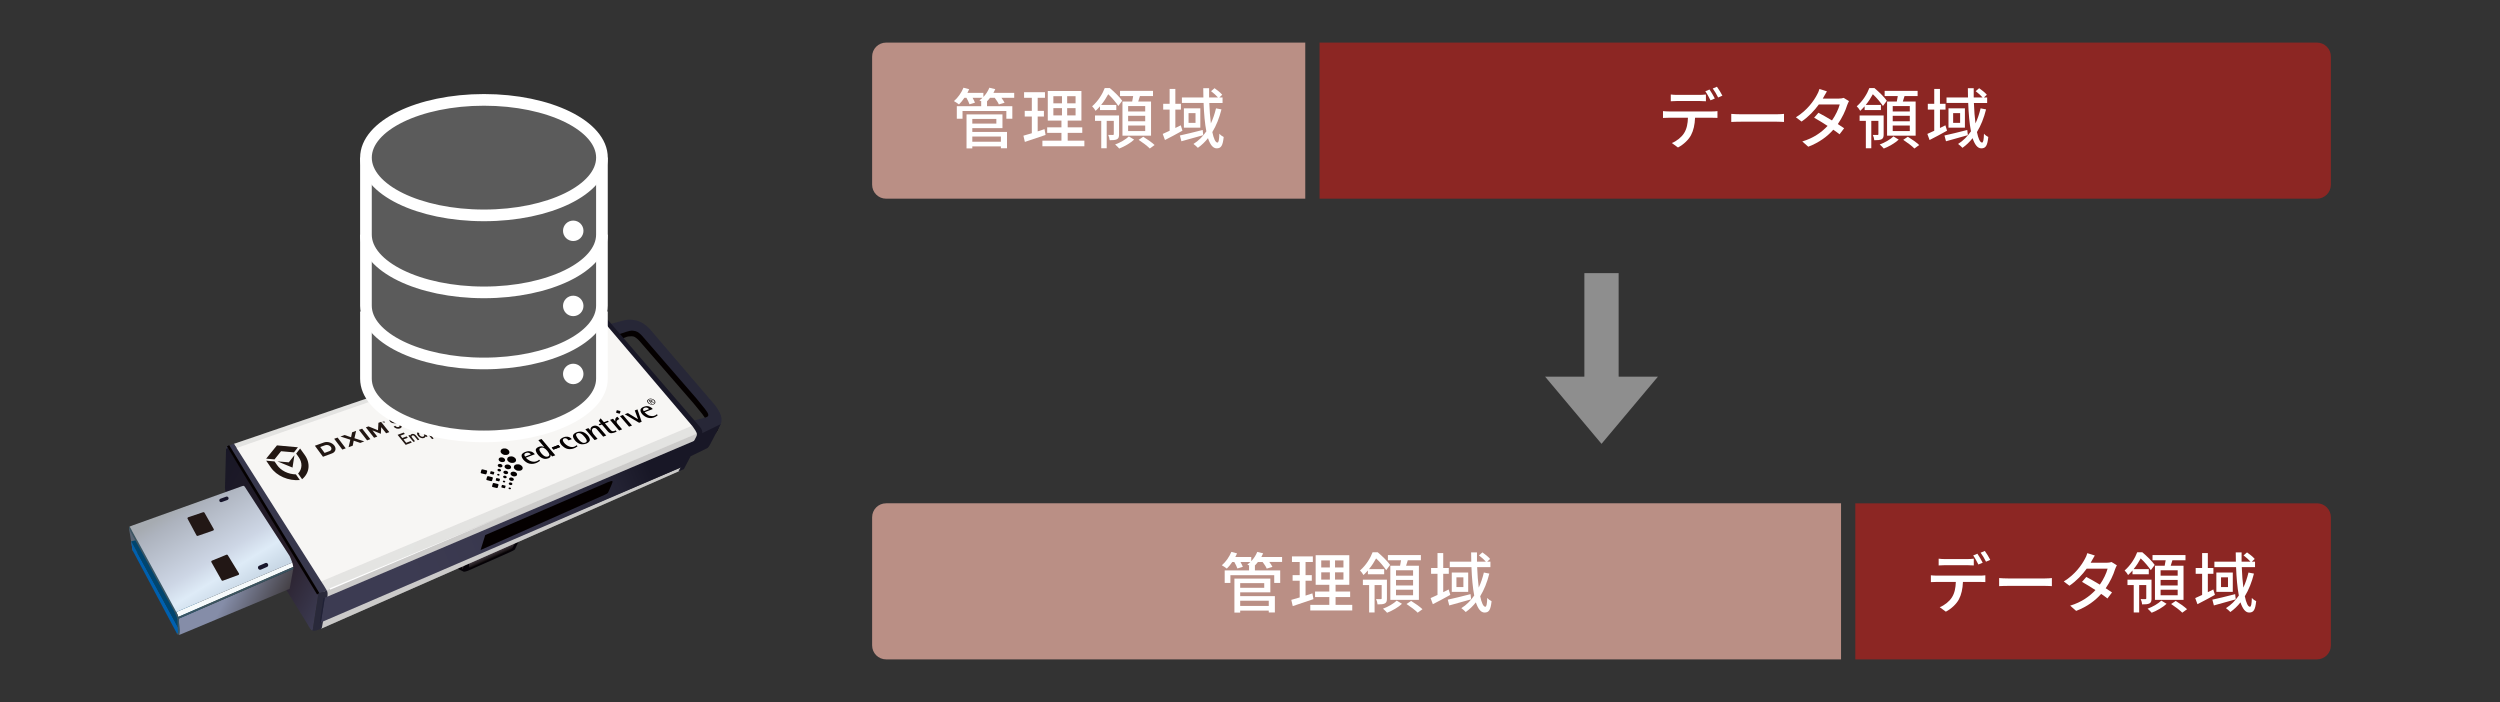 <?xml version="1.0" encoding="UTF-8"?>
<svg id="_レイヤー_1" xmlns="http://www.w3.org/2000/svg" version="1.1" xmlns:xlink="http://www.w3.org/1999/xlink" viewBox="0 0 1500.5 421.33">
  <rect x="0" y="0" width="1500.5" height="421.33" fill="#333333" stroke="none"/>
  <!-- Generator: Adobe Illustrator 29.5.1, SVG Export Plug-In . SVG Version: 2.1.0 Build 141)  -->
  <defs>
    <style>
      .st0 {
        fill: #221715;
      }

      .st1 {
        fill: url(#_名称未設定グラデーション_5);
      }

      .st2 {
        fill: #050207;
      }

      .st3 {
        fill: #181726;
      }

      .st4 {
        fill: #3b5561;
      }

      .st5 {
        fill: url(#_名称未設定グラデーション_7);
      }

      .st5, .st6 {
        opacity: .17;
      }

      .st5, .st6, .st7, .st8, .st9 {
        isolation: isolate;
      }

      .st10 {
        fill: #f6fafb;
      }

      .st11 {
        fill: #5b5b5b;
        stroke: #fff;
        stroke-width: 7px;
      }

      .st11, .st12 {
        stroke-miterlimit: 10;
      }

      .st13 {
        fill: #8c2623;
      }

      .st12 {
        stroke: #040000;
        stroke-width: 1.59px;
      }

      .st12, .st14 {
        fill: #fff;
      }

      .st15 {
        fill: url(#_名称未設定グラデーション_6);
      }

      .st16 {
        fill: #38384d;
      }

      .st6 {
        fill: #848485;
      }

      .st17 {
        fill: #034f6a;
      }

      .st18 {
        fill: #ba8f85;
      }

      .st19 {
        fill: url(#_名称未設定グラデーション_11);
      }

      .st20 {
        fill: none;
      }

      .st21 {
        fill: #272737;
      }

      .st22 {
        fill: #596575;
      }

      .st23 {
        fill: #8e8e8e;
      }

      .st24 {
        fill: #18162b;
      }

      .st25 {
        fill: url(#_名称未設定グラデーション_8);
      }

      .st26 {
        fill: url(#_名称未設定グラデーション_4);
      }

      .st27 {
        fill: #0060af;
      }

      .st28 {
        fill: url(#_名称未設定グラデーション_10);
      }

      .st29 {
        fill: #29293a;
      }

      .st30 {
        fill: #00456f;
      }

      .st31 {
        fill: #040000;
      }

      .st32 {
        fill: #f7f6f4;
      }

      .st33 {
        fill: #1f2035;
      }

      .st8 {
        fill: #535354;
      }

      .st8, .st9 {
        opacity: .26;
      }

      .st34 {
        fill: url(#_名称未設定グラデーション_9);
      }

      .st35 {
        fill: #a94660;
      }

      .st36 {
        fill: #221713;
      }

      .st9 {
        fill: #4f4d4d;
      }
    </style>
    <linearGradient id="_名称未設定グラデーション_4" data-name="名称未設定グラデーション 4" x1="559.61" y1="163.72" x2="565.41" y2="159.21" gradientTransform="translate(-278.27 213.81) rotate(27.65) scale(1 -1)" gradientUnits="userSpaceOnUse">
      <stop offset="0" stop-color="#50464e"/>
      <stop offset=".26" stop-color="#4c434a"/>
      <stop offset=".46" stop-color="#433a41"/>
      <stop offset=".65" stop-color="#332b30"/>
      <stop offset=".82" stop-color="#1c1619"/>
      <stop offset=".96" stop-color="#040000"/>
    </linearGradient>
    <linearGradient id="_名称未設定グラデーション_5" data-name="名称未設定グラデーション 5" x1="548.83" y1="150.06" x2="546.79" y2="147.11" gradientTransform="translate(-278.27 213.81) rotate(27.65) scale(1 -1)" gradientUnits="userSpaceOnUse">
      <stop offset="0" stop-color="#50464e"/>
      <stop offset=".2" stop-color="#4b4149"/>
      <stop offset=".43" stop-color="#3d343a"/>
      <stop offset=".69" stop-color="#251f22"/>
      <stop offset=".95" stop-color="#050101"/>
      <stop offset=".96" stop-color="#040000"/>
    </linearGradient>
    <linearGradient id="_名称未設定グラデーション_6" data-name="名称未設定グラデーション 6" x1="545.72" y1="150.81" x2="565.71" y2="175.31" gradientTransform="translate(-278.27 213.81) rotate(27.65) scale(1 -1)" gradientUnits="userSpaceOnUse">
      <stop offset="0" stop-color="#4d6370"/>
      <stop offset=".96" stop-color="#040000"/>
    </linearGradient>
    <linearGradient id="_名称未設定グラデーション_7" data-name="名称未設定グラデーション 7" x1="478.97" y1="190.44" x2="639.57" y2="190.44" gradientTransform="translate(-278.27 213.81) rotate(27.65) scale(1 -1)" gradientUnits="userSpaceOnUse">
      <stop offset="0" stop-color="#8d8d8d"/>
      <stop offset=".06" stop-color="#898989"/>
      <stop offset=".31" stop-color="#828383"/>
      <stop offset="1" stop-color="#818282"/>
    </linearGradient>
    <linearGradient id="_名称未設定グラデーション_8" data-name="名称未設定グラデーション 8" x1="392.51" y1="106.97" x2="488.95" y2="106.97" gradientTransform="translate(-278.27 213.81) rotate(27.65) scale(1 -1)" gradientUnits="userSpaceOnUse">
      <stop offset="0" stop-color="#181726"/>
      <stop offset=".64" stop-color="#281e29"/>
      <stop offset="1" stop-color="#3c3b52"/>
    </linearGradient>
    <linearGradient id="_名称未設定グラデーション_9" data-name="名称未設定グラデーション 9" x1="522.7" y1="127.13" x2="625.41" y2="248.31" gradientTransform="translate(-278.27 213.81) rotate(27.65) scale(1 -1)" gradientUnits="userSpaceOnUse">
      <stop offset="0" stop-color="#3c3b52"/>
      <stop offset=".33" stop-color="#39384e"/>
      <stop offset=".61" stop-color="#302f44"/>
      <stop offset=".86" stop-color="#232233"/>
      <stop offset="1" stop-color="#181726"/>
    </linearGradient>
    <linearGradient id="_名称未設定グラデーション_10" data-name="名称未設定グラデーション 10" x1="414.61" y1="64.31" x2="465.27" y2="64.31" gradientTransform="translate(-278.27 213.81) rotate(27.65) scale(1 -1)" gradientUnits="userSpaceOnUse">
      <stop offset="0" stop-color="#858da8"/>
      <stop offset=".38" stop-color="#858da8"/>
      <stop offset="1" stop-color="#444045"/>
    </linearGradient>
    <linearGradient id="_名称未設定グラデーション_11" data-name="名称未設定グラデーション 11" x1="385.06" y1="102.01" x2="438.35" y2="70.21" gradientTransform="translate(-278.27 213.81) rotate(27.65) scale(1 -1)" gradientUnits="userSpaceOnUse">
      <stop offset="0" stop-color="#a6abb1"/>
      <stop offset=".11" stop-color="#adb3be"/>
      <stop offset=".61" stop-color="#cdd6e5"/>
      <stop offset=".79" stop-color="#deebf7"/>
      <stop offset="1" stop-color="#c9d8e6"/>
    </linearGradient>
  </defs>
  <g class="st7">
    <g>
      <g>
        <g>
          <path class="st31" d="M403.31,258.71l15.29-4.24s3.39-.74,4.12-1.18c1.06-.63,1.4-1.45-1.23-4.81-.87-1.11-5.14-6.29-5.14-6.29l-32.69-37.69s-1.32-1.42-2.62-2.19-3.04-.41-3.04-.41c-2.07-.15-5.55,1.99-5.55,1.99l-5.03-6.54,4.94-1.87s3.35-1.14,7.81-.1c4.46,1.04,8.02,4.94,8.02,4.94l38.33,44.77s3.23,3.47,4.56,7.44-.95,7.1-1.95,7.62c-4.74,2.47-12.76,5.6-12.76,5.6l-13.06-7.04h0Z"/>
          <path class="st21" d="M404.92,255.65l15.29-4.24s3.39-.74,4.13-1.18c1.06-.63,1.4-1.45-1.23-4.81-.87-1.11-5.14-6.29-5.14-6.29l-32.69-37.69s-1.32-1.42-2.62-2.19-3.48-.83-3.48-.83c-2.07-.15-15.74,5.16-15.74,5.16l-3.58-7.38,14.12-3.79s3.35-1.14,7.81-.1c4.46,1.04,8.02,4.94,8.02,4.94l38.33,44.77s3.23,3.47,4.56,7.44-.95,7.1-1.95,7.62c-4.74,2.47-12.76,5.6-12.76,5.6l-13.06-7.04h-.01Z"/>
        </g>
        <g>
          <path class="st2" d="M307.09,330.91c.36-.23,1.7-.74,2.01-1.24l3.16-6.86c.28-.94.02-1.29-.22-2.06l-3.26-6.38c-1-1.03-1.43-.83-2.36-.45l-32.84,14.14c-1.71,1.16-2.2,1.27-2.94,4.48l.07,5.69c.06,1.12,1.19,1.85,2.26,2.3l5.41,2.62c.79.04,1.56-.34,2.32-.51l22.63-10,3.76-1.71h0Z"/>
          <path class="st26" d="M283.14,340.68c-1.45.34-1.59.08-1.71-1.08l.51-2.78c.14-.49.28-1.19,1.15-1.48l25.31-10.18c1.08-.36.78.28.6.89l-1.29,2.65c-.73,1.43-1.59,1.76-3.56,2.66-1.61.73-21.01,9.32-21.01,9.32h0Z"/>
          <path class="st1" d="M277.61,341.77s1.68-3.66,1.02-5.02c-.66-1.35-6.66-4.49-6.66-4.49"/>
          <path class="st15" d="M274.12,329.92s4.46,4.43,6.58,4.38c2.11-.04,27.44-10.99,27.44-10.99l-34.02,6.61Z"/>
        </g>
        <g>
          <path class="st32" d="M417.9,263.5l1.69-3.24c.12-.23.16-.45.16-.66,0-.58-.32-1.04-.32-1.04,0,0-1.3-2.83-1.55-3.39-.08-.18-.2-.35-.31-.52h.01c-.25-.36-.51-.63-.51-.63l-51.83-59.79s-1.12-1.23-2.05-2.09h0s-.01-.01-.02-.02h0c-.31-.29-.62-.53-.84-.67-.86-.57-2.18-.09-2.18-.09l-83.51,28.51-136.25,46.54,1.61,2.53-1.31.46,50.63,80.19h-.01l2.28,4.17s.44.94.63,1.31c0,.01.01.02.02.04.17.35.22.58.22.58,0,0,.86,3.5,1.09,3.69.24.19.67-.06.67-.06l220.42-94.22c.58-.18,1.26-1.59,1.26-1.59h0Z"/>
          <polygon class="st32" points="194.64 371.58 193.59 372.02 192.75 377.33 193.38 377.05 197.82 375.1 407.86 282.66 409.06 280.38 196.95 370.6 194.64 371.58"/>
        </g>
        <g>
          <g>
            <path class="st31" d="M288.94,281.98l-.36,1.4c-.15.38-.04.59.34.73l2.46.6c.2.01.49-.04.61-.39l.4-1.4c.1-.33-.15-.54-.26-.59l-2.49-.62c-.19-.07-.56.07-.69.28h0Z"/>
            <path class="st31" d="M292.37,286.07l-.4,1.38c-.15.38-.04.59.34.73l2.5.63c.2.01.49-.09.57-.41l.4-1.4c.1-.33-.15-.54-.26-.59l-2.49-.62c-.18-.07-.53.09-.66.3h0Z"/>
            <path class="st31" d="M294.42,283.09l-.25.87c-.1.24-.02.38.22.46l1.59.4c.12,0,.36-.02.41-.23l.27-.95c.07-.21.02-.36-.21-.4l-1.58-.39c-.28-.05-.45.02-.46.23Z"/>
            <path class="st31" d="M297.81,287.18l-.25.87c-.1.24-.02.38.22.46l1.59.4c.12,0,.36-.02.41-.23l.27-.95c.07-.21.02-.36-.21-.4l-1.58-.39c-.28-.05-.45.02-.46.23Z"/>
            <path class="st31" d="M301.2,291.3l-.25.87c-.1.24-.02.38.22.46l1.59.4c.12,0,.36-.02.41-.23l.27-.95c.07-.21.02-.36-.21-.4l-1.58-.39c-.28-.05-.45.02-.46.23Z"/>
            <path class="st31" d="M295.77,290.25l-.38,1.34c-.15.38-.04.59.34.73l2.46.6c.2.01.47-.05.58-.4l.4-1.4c.1-.33-.14-.55-.25-.62l-2.48-.59c-.3-.09-.6.02-.68.34h0Z"/>
            <path class="st31" d="M305.57,272.15c-.52,1-2.47,1.23-3.72.57s-1.73-1.59-1.21-2.59,2.41-1.31,3.66-.65,1.79,1.66,1.27,2.66Z"/>
            <path class="st31" d="M309.56,276.89c-.52,1-2.46,1.25-3.72.59s-1.77-1.57-1.25-2.57,2.43-1.31,3.69-.65,1.8,1.63,1.27,2.62Z"/>
            <path class="st31" d="M313.54,281.63c-.52,1-2.46,1.25-3.72.59s-1.77-1.57-1.25-2.57,2.43-1.31,3.69-.65,1.8,1.63,1.27,2.62Z"/>
            <path class="st31" d="M303.04,276.69c-.38.73-1.81.89-2.73.41s-1.27-1.17-.89-1.89,1.76-.94,2.68-.46,1.32,1.22.94,1.95h0Z"/>
            <path class="st31" d="M306.62,280.96c-.38.73-1.8.91-2.72.42s-1.31-1.15-.92-1.88,1.78-.94,2.71-.46,1.32,1.19.94,1.91h0Z"/>
            <path class="st31" d="M310.21,285.26c-.38.73-1.8.91-2.73.42s-1.31-1.15-.92-1.88,1.79-.94,2.71-.46,1.32,1.19.94,1.91h0Z"/>
            <path class="st31" d="M301.49,280.02c-.28.53-1.32.65-1.99.3s-.93-.86-.65-1.38,1.29-.69,1.96-.33.96.89.68,1.42h0Z"/>
            <path class="st31" d="M304.9,284.09c-.28.53-1.32.66-1.99.31s-.95-.84-.68-1.37,1.3-.69,1.98-.33.97.87.69,1.4h0Z"/>
            <path class="st31" d="M308.3,288.15c-.28.53-1.32.66-1.99.31s-.95-.84-.68-1.37,1.31-.69,1.98-.33.97.87.69,1.4h0Z"/>
            <path class="st31" d="M300.65,282.6c-.21.4-.99.49-1.5.22s-.7-.64-.49-1.04.97-.52,1.48-.25.72.67.52,1.07h0Z"/>
            <path class="st31" d="M304.05,286.68c-.21.4-.99.5-1.5.23s-.71-.63-.51-1.03.98-.52,1.49-.25.73.65.52,1.05h0Z"/>
            <path class="st31" d="M307.44,290.76c-.22.41-1,.52-1.51.25s-.71-.64-.5-1.05.99-.54,1.5-.27.73.66.51,1.07Z"/>
            <path class="st31" d="M299.8,285.22c-.14.26-.67.33-1.01.15s-.47-.43-.33-.7.65-.35.99-.17.49.45.34.72h0Z"/>
            <path class="st31" d="M303.2,289.31c-.14.27-.66.33-1.01.15s-.48-.42-.34-.7.66-.35,1-.17.49.44.35.71h0Z"/>
            <path class="st31" d="M306.62,293.4c-.14.27-.66.33-1.01.15s-.48-.42-.34-.7.66-.34,1-.17.49.44.35.71h0Z"/>
          </g>
          <g>
            <path class="st31" d="M389.89,240.51"/>
            <g>
              <path class="st31" d="M392.83,240.22c-.83-.84-2.33-1.17-3.17-.86s-1.69,1.11-.88,2.28c.73,1.07,2.52,1.44,3.34,1.17,1.43-.47,1.53-1.74.7-2.59h0ZM391.76,242.55c-1.37.22-2.25-.56-2.67-1.19-.23-.34-.44-1.37.79-1.72,1.29-.37,2.34.39,2.8,1.03.37.52.45,1.67-.92,1.88h0Z"/>
              <path class="st31" d="M392.31,241.79l.39-.14-1.37-.59.09-.06c.31-.23.17-.61-.07-.8s-.66-.34-1.16-.12l-.86.32,1.65,1.9.33-.13-.71-.83.39-.15,1.31.59h0ZM390.95,240.9l-.13.06-.41.15-.52-.59.47-.18.15-.04c.38-.09.57.1.64.18s.1.29-.2.42h0Z"/>
            </g>
            <g>
              <path class="st31" d="M394.23,248.61s-.26.46-1.23.82c-.96.36-1.23.42-2.81.16-1.59-.26-3.34-2.17-3.34-2.17l4.93-1.9c-.61-.79-1.33-1.19-1.98-1.47-.8-.34-1.75-.37-2.62-.14-1.29.34-1.94.74-2.46,1.35-.71.84-.26,2.71,1.71,4.21,4.57,3.47,8.34-.26,8.34-.26l-.53-.62h0ZM387.02,244.69c1.66-.5,2.51.89,2.51.89l-3.16,1.21s-1.24-1.53.65-2.1Z"/>
              <path class="st31" d="M323.56,275.87s-.29.5-1.32.9c-1.03.4-1.89.47-3.02.2-2.22-.54-3.6-2.26-3.6-2.26l5.39-2.08c-.65-.85-1.55-1.43-2.26-1.62-.9-.23-1.71-.29-2.64-.03-1.39.38-2.26.97-2.7,1.46-1.43,1.6,1.51,5.21,4.38,5.84,3.59.79,6.34-1.75,6.34-1.75l-.56-.66h0ZM315.91,271.8c1.66-.52,2.73.9,2.73.9l-3.46,1.35s-1.39-1.59.73-2.26h0Z"/>
              <path class="st31" d="M370.09,246.49l-.27.92c-.1.25.01.31.26.4l1.61.46c.13,0,.38-.03.43-.25l.26-.94c.07-.22.03-.38-.21-.41l-1.61-.43c-.28-.05-.46.02-.47.25h0Z"/>
              <polyline class="st31" points="331.16 268.61 335.15 267.07 336.21 268.32 332.21 269.86 331.16 268.61"/>
              <polyline class="st31" points="335.15 267.07 331.16 268.61 332.21 269.86 336.21 268.32 335.15 267.07"/>
              <line class="st20" x1="346.1" y1="267.2" x2="346.65" y2="267.83"/>
              <line class="st20" x1="343.21" y1="263.58" x2="341.25" y2="264.33"/>
              <path class="st31" d="M346.65,267.83l-.55-.63s-1.68,1.95-4.67.7c-2.28-.95-4.01-3.21-3.55-4.18.31-.64,1.18-.97,2.27-.45.27.13,1.1,1.05,1.1,1.05l1.96-.74s-.69-.79-1.55-1.2c-.82-.39-2.83-.64-4.97.96-1.21.9-.68,2.49.13,3.5.56.7,2.35,2.6,4.71,2.73,3.08.17,5.11-1.74,5.11-1.74h0Z"/>
              <path class="st31" d="M353.96,264.43c.31-.81-.49-2.98-2.8-4.52-2.17-1.45-4.3-.79-5.18-.41s-1.8.97-2.01,1.72c-.22.75,0,1.48.87,2.77.94,1.41,2.56,2.2,2.95,2.36.39.16,1.5.54,3.21.16s2.65-1.27,2.96-2.09h0ZM351.68,265.49c-.38.23-.82.39-1.42.33-1.34-.15-2.64-1.56-3.47-2.64-.18-.23-.81-1.15-1.03-1.86-.18-.58.28-1.37,1.49-1.42,1.21-.05,2.22.88,2.61,1.23.39.34,1.87,1.94,2.2,2.93.25.78-.01,1.2-.39,1.43h0Z"/>
              <path class="st31" d="M355.96,260.17c.15.23.3.44.42.58l2.28,2.67-1.82.7-5.5-6.46,1.82-.7,1.34,1.51s-.6-1.84,1.3-2.7c1.9-.86,3.34.25,3.77.61l4.29,5-1.81.71-3.92-4.56c-.47-.69-1.6-.89-2.22-.46-.47.33-.98,1.11-.33,2.38.66,1.27.36.7.36.7h.01Z"/>
              <path class="st31" d="M369.46,258.26l.67.78s-1.5.87-3.14.98c-1.26.09-2.11-1-2.11-1l-3.62-4.23-1.35.52-.6-.7,1.36-.51-1.29-1.51,1.1-1.51,1.99,2.33,2.33-.89.6.7-2.33.89,3.16,3.69s.75.91,1.36,1,1.42-.17,1.87-.54Z"/>
              <polyline class="st31" points="373.88 249.06 372.09 249.74 377.56 256.09 379.33 255.41 373.88 249.06"/>
              <polyline class="st31" points="382.61 245.73 381 246.34 382.93 251.6 382.9 251.61 376.86 247.93 374.97 248.64 383.6 253.75 385.13 253.15 382.61 245.73"/>
              <path class="st31" d="M370.2,253.68c.08.15.15.33.26.51.12.18.26.38.44.58l2.5,2.92-1.79.7-5.47-6.38,1.79-.68,1.39,1.61h.04s-.68-1.98,1.21-2.82l1.21,1.41c-.22.09-.42.18-.6.28-.46.26-1.51.86-.99,1.87h0Z"/>
              <path class="st31" d="M331.38,273.98l1.9-.72-8.27-9.8-1.89.71,3.49,4.14-.04.02s-1.16-.62-2.26-.41c-.94.17-2.54.78-2.74,2.01-.23,1.45,2.64,5.84,6.16,5.48,1.99-.2,3.01-1.11,2.71-2.49l.04-.02.91,1.08h0ZM327.01,273.85c-1.5-.7-3.32-2.9-3.26-4.21.04-.7,1.37-1.4,2.7-.77,1.33.63,3.05,2.78,3.26,3.85.22,1.07-1.21,1.82-2.71,1.13Z"/>
            </g>
          </g>
        </g>
        <path class="st2" d="M344.17,298.33l-55.13,23.97-.94,7.87,52.16-23.34c2.11-1.08,1.67-.76,2.68-2.51l1.99-4.14c.71-1.35.25-2.05-.76-1.85h0Z"/>
        <path class="st6" d="M141.98,268.9l221.16-76.8c-.32-.3-.62-.56-.84-.7-.86-.57-2.18-.09-2.18-.09l-83.51,28.51-136.25,46.54,1.62,2.56h0Z"/>
        <path class="st5" d="M419.44,258.56s-1.3-2.83-1.55-3.39c-.09-.18-.21-.38-.33-.55l-226.25,94.95,2.28,4.17s.44.94.63,1.31c0,.01.01.02.02.04l225.52-95.49c0-.58-.32-1.04-.32-1.04h0Z"/>
        <path class="st8" d="M417.9,263.5l1.69-3.24c.12-.23.16-.45.16-.66l-225.52,95.49c.17.35.22.58.22.58,0,0,.86,3.5,1.09,3.69.24.19.67-.06.67-.06l220.42-94.22c.58-.18,1.26-1.59,1.26-1.59h0Z"/>
        <path class="st3" d="M426.25,266.68l6.34-12.11-11.06,5.39c.11-1.16-.28-2.5-1.63-3.98l-56.05-65.13c-.1-.1-.23-.22-.34-.26-.12-.06-.23-.07-.42-.07l-2.94.79s.39.09.83.37c.44.28.95.95.95.95l53.4,62.84.5.61c.86,1.24,2.32,3.18,2.46,4.45.04.36-.06.76-.18,1.09-.13.35-.29.63-.33.71l-6.8,13.21-3.84,7.46,3.33-1.44,4.03-7.7c4.53-2.17,8.66-4.17,9.94-4.85.47-.25,1.24-1.09,1.76-2.33h.02Z"/>
        <path class="st17" d="M192.82,357.1"/>
        <path class="st25" d="M187.84,377.33l2.91-18.82.12-.79c.28-2.15.14-2.99-.96-5.11l-52.12-82.25c-.79-1.25-1.39-2.07-2.12-.86,0,.02,0,.04,0,.06-.02.29-.64,22.87-.64,22.87.03,2.08.08,1.98,1.13,3.99l47.18,76.25,1.18,1.9c1.24,2.31,1.96,3.47,2.89,3.89.38-.33.46-1.13.46-1.13h0Z"/>
        <path class="st35" d="M192.75,377.68h.02c-.14-.02-.17-.03-.02,0Z"/>
        <polygon class="st9" points="196.95 370.6 194.64 371.58 193.59 372.02 192.75 377.33 193.38 377.05 197.82 375.1 407.86 282.66 409.06 280.38 196.95 370.6"/>
        <path class="st16" d="M193.47,350.03l-51.49-81.14-1.62-2.56-.33.12-3.15,1.08c-.52.17-1.07.34-1.21,1.96.73-1.22,1.34-.39,2.12.86l52.12,82.25c.84,1.62,1.12,2.49,1.08,3.76l5.18-1.94c-.89-1.74-2.7-4.39-2.7-4.39h0Z"/>
        <path class="st29" d="M193.27,376.33l3.32-18.58c.08-.94.09-1.92-.15-2.58-.1-.27-.11-.46-.3-.83l-5.16,2.01c-.01.4-.06.84-.12,1.35l-3.02,19.61s-.08.8-.46,1.13c.87.39,1.92.14,3.74-.45l1.78-.75c.17-.26.32-.57.36-.92h0Z"/>
        <polygon class="st14" points="305.99 308.13 197.85 353.12 198.16 353.92 305.99 308.13"/>
        <polygon class="st34" points="417.51 264.25 194.95 358.75 192.62 373.55 409.06 280.38 417.51 264.25"/>
        <path class="st31" d="M291.26,321.14l73.33-31.63c3.52-1.34,3.56-1.15,2.39,1.6l-1.48,3.42c-.74,1.4-.3,1.37-2.32,2.33l-74.73,33.26,2.8-9h0Z"/>
        <polygon class="st33" points="194.11 359.11 191.91 373.85 192.62 373.55 194.95 358.75 194.11 359.11"/>
        <g>
          <g>
            <polygon class="st22" points="92.45 336.3 79.57 330.37 77.42 316.99 96.15 329.24 92.45 336.3"/>
            <polygon class="st27" points="106.45 380.75 79.57 330.33 78.71 324.95 108.47 379.44 106.45 380.75"/>
            <polygon class="st30" points="123.24 369.22 96.48 320.27 78.71 324.95 108.02 378.9 123.24 369.22"/>
          </g>
          <path class="st28" d="M173.84,353.41l2.17-11.91-68.74,29.81.51,7.45s.12,1.24-.44,2.17c.45,0,.89-.1.89-.1l65.6-27.42h0Z"/>
          <path class="st10" d="M107.04,370.26l68.94-29.99c-.09-.9-.31-1.8-.58-2.66l-69.59,29.7c.6,1.16.99,2.13,1.23,2.95h0Z"/>
          <path class="st4" d="M107.27,371.27v.05l68.74-29.81.03-.17c0-.36-.02-.71-.06-1.07l-68.94,29.99c.1.36.18.7.23,1.01h0Z"/>
          <g>
            <path class="st4" d="M105.28,366.3l-26.92-49.35c-.2-.39-.39-.66-.58-.88-.73.45-.25,1.48-.01,1.91.49.89,1.76,3.29,1.76,3.29l25.11,45.84s.12.24.28.58l.9-.38c-.17-.32-.34-.65-.54-1h0Z"/>
            <path class="st4" d="M107.79,378.76l-.51-7.45-.81.42c.15,2.48.34,8.22.34,8.22,0,0-.6.23-.93-.31,0,0,.41,1.07.94,1.22.15.04.34.06.52.06.57-.93.44-2.17.44-2.17h0Z"/>
            <path class="st4" d="M105.81,367.31l-.9.38c.45.91,1.21,2.41,1.26,2.94l.87-.38c-.23-.81-.62-1.78-1.23-2.95h0Z"/>
            <path class="st4" d="M106.17,370.63l.87-.38c.1.36.18.7.23,1.01v.05l-.81.42-.3-1.11h0Z"/>
          </g>
          <path class="st19" d="M173.77,333.62l-26.8-41.38s-.12-.15-.14-.18c-.23-.26-.35-.55-.99-.42-.05,0-.34.1-.41.1l-65.47,23.47s-1.16.43-2.05.79c-.06.02-.1.06-.14.09.18.22.38.49.58.88l26.92,49.35c.2.35.38.68.54,1l69.59-29.7c-.5-1.58-1.18-3.01-1.62-4h-.01Z"/>
          <path class="st0" d="M118.21,321.6c-.11-.06-.2-.15-.27-.26l-5.34-9.96c-.09-.17-.1-.36-.03-.54.07-.18.22-.31.39-.38l9-3.05c.3-.1.62.02.77.3l5.54,9.81c.09.17.11.37.04.54-.07.18-.21.32-.39.38l-9.19,3.19c-.17.06-.36.04-.51-.04Z"/>
          <path class="st0" d="M133.24,348.5c-.1-.06-.2-.14-.26-.25l-6.1-10.83c-.09-.17-.11-.37-.04-.55s.22-.32.39-.38l8.73-3.57c.29-.1.6.02.76.28l6.7,10.97c.1.17.12.37.05.55-.07.18-.22.33-.4.39l-9.33,3.43c-.17.06-.36.04-.5-.04h0Z"/>
          <path class="st24" d="M137.13,298.74c.2.55-.09,1.18-.65,1.37l-3.44,1.23c-.56.2-1.18-.09-1.37-.65h0c-.2-.56.09-1.18.65-1.37l3.44-1.23c.56-.2,1.18.09,1.37.65h0Z"/>
          <path class="st24" d="M160.87,338.63c.28.65.02,1.39-.59,1.64l-3.73,1.63c-.61.26-1.32-.05-1.61-.7h0c-.28-.65-.02-1.39.59-1.64l3.73-1.62c.61-.26,1.32.05,1.61.69h0Z"/>
        </g>
        <polyline class="st12" points="136.87 267.54 163.93 311.95 190.99 356.37"/>
      </g>
      <g>
        <path class="st36" d="M159.75,275.28l6.48-7.97,12.58,1.15-2.38,3.05-7.74-.69-3.93,4.91-5.01-.44h0ZM177.75,272.23l1.51,2.13c2.36,3.31,2.2,7.12-.34,9.86l2.4,3.41c4.55-3.77,5.14-9.62,1.57-14.59l-2.77-3.85-2.37,3.05h0ZM177.59,284.72c-4.55-.07-8.98-2.23-11.31-5.62l-1.49-2.16-5.02-.44,2.72,3.98c3.52,5.16,10.58,8.24,17.49,7.65l-2.39-3.42h0ZM175.57,280.64l-9.09-3.74,6.88.59,3.36-4.31-1.15,7.46Z"/>
        <path class="st36" d="M237.68,250.95l-.49.76c-.36-.18-.65-.3-.86-.31-.22-.03-.46,0-.7.09-.3.1-.48.27-.55.49-.08.22-.02.43.15.65.25.3.7.46,1.37.46h.91c.74,0,1.36.09,1.87.29.5.2.93.51,1.28.94.47.57.65,1.13.52,1.66-.12.54-.51.93-1.16,1.17-.62.23-1.26.26-1.92.08-.66-.18-1.27-.54-1.85-1.1l.91-.61c.35.35.64.57.88.67.44.19.87.21,1.29.05.33-.12.53-.33.58-.6s-.04-.57-.28-.87c-.1-.12-.21-.23-.33-.31-.12-.09-.26-.16-.41-.22-.15-.06-.32-.1-.5-.12-.19-.02-.4-.04-.63-.04h-.89c-1.26,0-2.18-.36-2.75-1.05-.38-.47-.49-.94-.34-1.4s.52-.8,1.13-1.02c.81-.3,1.73-.17,2.75.36h0Z"/>
        <path class="st36" d="M245.56,252.65l-3.15,1.16c.29.31.62.52.99.64.36.11.71.1,1.03-.01.25-.09.42-.23.49-.39s.09-.43.06-.8l1.21.11c.04.25.04.47.01.67-.03.2-.09.38-.18.53-.09.15-.22.29-.38.41s-.35.22-.58.3c-.66.25-1.34.25-2.05.02-.71-.23-1.32-.66-1.84-1.29-.51-.62-.73-1.19-.65-1.72.08-.52.44-.89,1.08-1.13s1.31-.24,1.98-.01c.67.23,1.27.66,1.8,1.3l.17.22h0ZM243.91,252.3c-.54-.43-1.08-.54-1.62-.34-.12.04-.23.1-.31.18s-.14.16-.18.25c-.04.1-.05.2-.04.31.01.11.04.23.1.36l2.04-.75h0Z"/>
        <path class="st36" d="M248.01,249.17l.99,1.18c-.44-.17-.78-.26-1.04-.29s-.5,0-.74.09c-.38.14-.59.37-.65.7-.06.33.07.67.36,1.03.3.36.67.62,1.11.76.44.14.85.15,1.23,0,.24-.09.41-.22.52-.38.1-.15.17-.41.18-.76l.99,1.18c-.25.34-.57.58-.98.74-.67.25-1.4.26-2.17.04-.78-.22-1.41-.63-1.89-1.21s-.66-1.15-.53-1.72.52-.97,1.19-1.21c.42-.15.91-.21,1.43-.17h0Z"/>
        <path class="st36" d="M249.63,248.36l1.85,2.2c.54.64,1.08.86,1.64.65s.57-.63.04-1.27l-1.85-2.2.99-.36,1.87,2.22c.26.31.44.59.55.84.09.23.1.46.03.7-.11.39-.42.68-.94.87-.51.19-1.05.22-1.61.08-.34-.09-.64-.22-.89-.38-.23-.15-.5-.4-.79-.76l-1.87-2.23.99-.36h0Z"/>
        <path class="st36" d="M253.22,247.06l.98-.36.29.34c.04-.23.1-.41.18-.52s.23-.21.42-.28c.26-.09.59-.12,1-.07l.23.97c-.29-.05-.52-.04-.7.02-.54.2-.49.65.12,1.38l1.68,1.98-.98.36-3.24-3.82h0Z"/>
        <path class="st36" d="M254.84,244.41c-.13-.15-.18-.31-.15-.46s.13-.26.3-.33c.17-.06.37-.06.59,0,.22.06.39.17.52.33.14.15.18.31.16.47s-.13.26-.3.33c-.18.06-.37.06-.59,0-.22-.07-.39-.18-.53-.34h0ZM257.3,245.57l3.24,3.79-.97.36-3.24-3.8.97-.36Z"/>
        <path class="st36" d="M259.96,245.66l2.54,2.97-.97.36-2.54-2.97-.41.15-.7-.81.41-.15-1.18-1.38.97-.35,1.18,1.37.75-.27.7.81-.75.28h0Z"/>
        <path class="st36" d="M264.65,246.9l-4.51-2.38,1.11-.41,3.13,1.69-.68-2.59,1.07-.39,1.73,7.03-1.1.41-.76-3.37h0Z"/>
        <path class="st36" d="M229.99,253.15l.22-.08s.1-.02.14-.01c.04.01.07.03.09.06.02.02.02.04.02.06,0,.02,0,.04-.02.06-.02.01-.05.03-.09.05l-.2.07-.16-.2h0ZM230.42,253.69l-.22-.27.1-.04s.04-.01.05-.01h.06s.04.01.08.02c.03.01.07.03.13.06l.2.09.12-.04-.25-.12s-.1-.04-.14-.06c-.02,0-.05,0-.08-.01.06-.03.09-.07.1-.11,0-.04,0-.09-.04-.13-.02-.03-.06-.06-.1-.08s-.09-.03-.12-.03-.09.01-.15.03l-.31.11.49.61.09-.03h0ZM229.75,253.54c.23.3.7.44,1.04.31.34-.12.42-.46.18-.75-.24-.3-.7-.44-1.04-.31-.34.12-.42.46-.18.76h0ZM229.84,253.5c-.2-.25-.13-.54.15-.63.28-.1.68.02.87.26s.13.53-.15.63-.68-.01-.87-.26ZM205.46,269.84l-4.88-6.49,2.04-.73,4.89,6.46-2.04.76h0ZM222.3,263.58l-4.93-6.29-1.96.71,4.92,6.31,1.96-.73h0ZM227.13,253.77l-.25,4.48-5.7-2.33-1.59.57,4.93,6.26,1.94-.72-2.95-3.73,5.07,2.07.22-4,2.96,3.69,1.9-.71-4.94-6.15-1.56.56ZM213.75,258.6l-2.43.88-.6,2.96-3.92-1.34-2.48.89,5.94,1.92-1.05,4.52,2.49-.92.59-3.02,3.92,1.34,2.44-.91-5.92-1.91,1-4.41h0ZM199.29,272.13h0l-5.44,2.03-4.86-6.63,5.42-1.96c2.12-.76,4.91.07,6.25,1.87,1.35,1.8.74,3.91-1.38,4.7h0ZM197.79,270.74c1.14-.42,1.47-1.55.75-2.52-.72-.97-2.22-1.42-3.36-1l-2.97,1.08,1.3,1.77,1.31,1.77,2.97-1.1h0Z"/>
        <path class="st36" d="M242.99,260.47l-2.66,1,1.16,1.43,2.58-.99.69.85-2.58.99,1.63,2.01,2.66-1.03.7.86-3.67,1.42-4.87-6.02,3.66-1.38.68.84h.01Z"/>
        <path class="st36" d="M245.05,261.46l.96-.37.28.34c.09-.42.34-.72.76-.88.48-.18.97-.19,1.46-.02.42.14.85.48,1.29,1.01l1.9,2.3-.95.37-1.73-2.1c-.3-.37-.57-.6-.8-.7s-.49-.1-.78.01c-.32.12-.46.3-.44.54.02.24.23.59.61,1.06l1.49,1.82-.97.38-3.08-3.77h.01Z"/>
        <path class="st36" d="M250.36,255.87l.94-.36,5.34,6.41-.94.36-.33-.39c-.09.47-.38.81-.84.99-.56.22-1.18.21-1.86-.02-.68-.24-1.26-.65-1.74-1.22-.46-.56-.66-1.1-.6-1.61.06-.51.36-.87.91-1.08.48-.18,1.05-.17,1.72.04l-2.6-3.13h0ZM251.9,261.28c.3.36.64.61,1.04.75.41.14.77.15,1.1.02.35-.14.54-.35.57-.66.02-.31-.1-.64-.39-.99-.29-.35-.63-.6-1.04-.74-.4-.14-.77-.14-1.11-.01-.33.12-.5.34-.54.65-.02.31.1.63.38.97h0Z"/>
        <path class="st36" d="M260.28,263.2l-.94.36-4.79-5.73.93-.36.33.4c.09-.47.36-.8.83-.98.55-.21,1.16-.2,1.83.04.67.23,1.24.63,1.72,1.19.46.55.67,1.08.62,1.59-.05.5-.34.86-.89,1.08-.47.18-1.04.17-1.7-.03l2.04,2.44h.01ZM259.26,258.49c-.3-.35-.64-.6-1.03-.74-.4-.14-.76-.15-1.08-.03-.34.13-.53.34-.56.64-.03.3.1.62.4.98.29.34.63.59,1.03.74.39.14.76.14,1.1.01.32-.12.49-.34.52-.64.02-.31-.1-.62-.38-.95h0Z"/>
        <path class="st36" d="M260.74,257.86c-.45-.53-.62-1.06-.52-1.59.1-.52.44-.9,1.03-1.13s1.25-.23,1.98-.02c.72.22,1.31.59,1.77,1.13.46.55.65,1.08.56,1.61-.1.53-.44.91-1.05,1.14-.6.23-1.26.23-1.98.01-.72-.22-1.32-.6-1.79-1.17h0ZM261.69,257.51c.31.36.66.62,1.05.74.4.13.78.13,1.13,0,.36-.14.55-.36.58-.65s-.1-.62-.4-.97c-.3-.36-.65-.6-1.04-.73-.4-.13-.78-.13-1.13,0-.35.14-.54.35-.58.65-.04.3.09.62.38.96h0Z"/>
        <path class="st36" d="M262.78,252.71c-.12-.15-.17-.3-.15-.44.02-.15.12-.25.28-.31.17-.06.35-.06.55,0s.37.17.5.31c.13.15.18.3.15.45-.02.15-.12.25-.28.31-.17.06-.35.06-.55,0s-.38-.17-.5-.32h0ZM265.1,253.81l3.1,3.63-.91.35-3.1-3.63.91-.34h0Z"/>
        <path class="st36" d="M266.08,253.44l.91-.34.28.33c.07-.41.3-.68.69-.84.45-.17.92-.17,1.39,0,.41.14.83.46,1.27.97l1.9,2.2-.9.35-1.74-2.01c-.31-.36-.57-.58-.79-.67-.22-.1-.47-.09-.74.01-.3.12-.43.28-.4.52.03.23.24.57.63,1.02l1.5,1.75-.91.35-3.1-3.62h0Z"/>
        <path class="st36" d="M271.99,252.21l2.44,2.81-.89.34-2.44-2.81-.38.15-.66-.77.38-.15-1.13-1.31.89-.34,1.13,1.31.69-.26.66.77-.69.26h0Z"/>
      </g>
    </g>
  </g>
  <g>
    <path class="st11" d="M219.64,186.96v40.31c0,19.06,31.86,34.66,70.82,34.66s70.82-15.59,70.82-34.66v-40.31"/>
    <path class="st11" d="M219.64,140.83v42.66c0,19.06,31.86,34.66,70.82,34.66s70.82-15.59,70.82-34.66v-42.66"/>
    <path class="st11" d="M219.64,94.61v46.22c0,19.06,31.86,34.66,70.82,34.66s70.82-15.59,70.82-34.66v-46.22"/>
    <ellipse class="st11" cx="290.47" cy="94.61" rx="70.82" ry="34.66"/>
    <circle class="st14" cx="344.06" cy="138.53" r="6.14"/>
    <circle class="st14" cx="344.06" cy="183.61" r="6.14"/>
    <circle class="st14" cx="344.06" cy="224.44" r="6.14"/>
  </g>
  <g>
    <polygon class="st23" points="961.23 266.39 995.07 226.08 971.51 226.08 971.51 163.95 950.94 163.95 950.94 226.08 927.38 226.08 961.23 266.39"/>
    <g>
      <path class="st18" d="M531.83,25.57c-4.63,0-8.38,3.75-8.38,8.38v76.92c0,4.63,3.75,8.38,8.38,8.38h251.59V25.57h-251.59Z"/>
      <path class="st13" d="M1390.62,25.57h-598.62v93.68h598.62c4.63,0,8.38-3.75,8.38-8.38V33.95c0-4.63-3.75-8.38-8.38-8.38Z"/>
      <g class="st7">
        <g class="st7">
          <path class="st14" d="M608.7,58.69h-7.65c.75,1.02,1.5,2.09,1.89,2.96l-3.43,1.03c-.39-1.06-1.46-2.64-2.48-3.98h-2.8c-.59.79-1.22,1.5-1.89,2.17h.08v2.88h15.18v7.53h-3.59v-4.65h-26.3v4.65h-3.43v-7.53h14.63v-2.88h.2c-.47-.24-.91-.47-1.26-.63.63-.43,1.26-.99,1.85-1.54h-5.95c.59,1.06,1.14,2.13,1.42,2.92l-3.27.99c-.32-1.03-1.1-2.56-1.85-3.9h-1.22c-1.03,1.54-2.17,2.92-3.27,3.98-.71-.59-2.13-1.54-3-2.01,2.33-1.97,4.49-5.01,5.72-8.04l3.43.91c-.32.71-.67,1.46-1.06,2.17h9.58v2.48c1.54-1.62,2.8-3.55,3.59-5.56l3.55.87c-.32.75-.71,1.5-1.1,2.21h12.46v3ZM583.58,79.19h20.82v9.82h-3.67v-1.14h-17.15v1.22h-3.47v-20.42h21.57v8.24h-18.1v2.29ZM583.58,71.38v2.8h14.43v-2.8h-14.43ZM583.58,81.95v3.12h17.15v-3.12h-17.15Z"/>
          <path class="st14" d="M627.54,81c-4.3,1.5-8.87,3.04-12.42,4.18l-.87-3.75c1.42-.39,3.15-.87,5.05-1.46v-10.02h-4.26v-3.39h4.26v-7.85h-4.65v-3.39h12.54v3.39h-4.38v7.85h3.75v3.39h-3.75v8.91c1.34-.43,2.76-.87,4.1-1.34l.63,3.47ZM650.84,84.43v3.35h-25.19v-3.35h11.43v-4.69h-8.56v-3.31h8.56v-4.06h-8.2v-17.74h20.19v17.74h-8.24v4.06h8.75v3.31h-8.75v4.69h10.01ZM632.23,62h5.17v-4.26h-5.17v4.26ZM632.23,69.25h5.17v-4.34h-5.17v4.34ZM645.56,57.74h-5.05v4.26h5.05v-4.26ZM645.56,64.92h-5.05v4.34h5.05v-4.34Z"/>
          <path class="st14" d="M660.22,63.81c-.79.91-1.7,1.85-2.64,2.72-.43-.83-1.46-2.17-2.09-2.72,3.71-3.23,6.27-7.53,7.57-10.96h3.04c2.64,2.21,5.91,5.36,7.45,7.61l-2.33,3.15c-1.26-1.89-3.75-4.97-6.07-7.06-1.06,1.97-2.44,4.22-4.26,6.43h9.11v3.08h-9.78v-2.25ZM671.66,80.61c0,1.46-.2,2.4-1.22,2.96-.99.51-2.41.59-4.42.59-.08-.99-.43-2.29-.87-3.19,1.34.04,2.44.04,2.84.04.43-.04.51-.16.51-.47v-8h-4.26v16.44h-3.27v-16.44h-3.75v-3.23h14.43v11.32ZM680.69,83.8c-2.17,2.05-5.84,4.18-8.95,5.36-.55-.67-1.7-1.81-2.44-2.44,3.08-1.1,6.55-3.15,8.24-4.85l3.15,1.93ZM679.54,60.93c.2-1.06.43-2.21.59-3.27h-7.89v-3.11h19.79v3.11h-7.85c-.35,1.14-.71,2.25-1.02,3.27h7.69v20.5h-17.15v-20.5h5.84ZM687.35,63.65h-10.25v3.27h10.25v-3.27ZM687.35,69.49h-10.25v3.31h10.25v-3.31ZM687.35,75.36h-10.25v3.31h10.25v-3.31ZM686.17,82.07c2.29,1.38,5.28,3.51,6.82,4.97l-2.88,2.09c-1.38-1.42-4.34-3.67-6.7-5.2l2.76-1.85Z"/>
          <path class="st14" d="M709.7,78.44c-3.55,1.97-7.33,4.02-10.49,5.6l-1.34-3.67c1.18-.51,2.6-1.14,4.14-1.89v-12.7h-3.86v-3.47h3.86v-8.95h3.43v8.95h3.35v3.47h-3.35v11.04c1.1-.55,2.17-1.06,3.27-1.62l.99,3.23ZM722.2,81.12c-4.53,1.3-9.42,2.6-13.13,3.67l-.91-3.47c3.47-.75,8.67-2.01,13.68-3.31l.35,3.11ZM733.12,65.66c-1.3,5.17-3.11,9.74-5.48,13.6.79,3.94,1.89,6.31,3.08,6.31.67,0,1.03-1.5,1.14-5.32.71.83,1.81,1.62,2.6,1.97-.55,5.24-1.54,6.82-4.22,6.82-2.29,0-3.94-2.33-5.21-6.11-1.77,2.25-3.79,4.18-6.07,5.8-.55-.59-1.89-1.81-2.64-2.33,3.08-1.93,5.6-4.49,7.73-7.57-.91-4.69-1.42-10.65-1.66-17.03h-13.01v-3.31h12.89c-.04-1.85-.08-3.71-.08-5.56h3.51c-.04,1.89,0,3.75,0,5.56h5.32c-.99-1.14-2.68-2.68-4.14-3.75l2.09-1.81c1.62,1.1,3.63,2.76,4.61,3.94l-1.73,1.62h1.93v3.31h-7.96c.16,4.53.51,8.71.95,12.26,1.3-2.76,2.29-5.76,3.08-9.03l3.27.63ZM720.43,65.03v11.59h-9.86v-11.59h9.86ZM717.55,67.91h-4.18v5.84h4.18v-5.84Z"/>
        </g>
      </g>
      <g class="st7">
        <g class="st7">
          <path class="st14" d="M1027.51,66.89c.83,0,2.33-.04,3.31-.2v4.06c-.91-.04-2.29-.08-3.31-.08h-10.13c-.16,4.18-.95,7.65-2.45,10.49-1.42,2.68-4.42,5.6-7.81,7.37l-3.67-2.68c2.92-1.18,5.76-3.47,7.29-5.87,1.7-2.64,2.25-5.8,2.37-9.31h-11.39c-1.18,0-2.48.04-3.59.12v-4.1c1.14.12,2.37.2,3.59.2h25.79ZM1006.66,60.62c-1.34,0-2.8.08-3.86.16v-4.06c1.18.16,2.56.24,3.82.24h13.33c1.22,0,2.72-.08,3.94-.24v4.06c-1.26-.08-2.68-.16-3.94-.16h-13.29ZM1026.65,60.22c-.79-1.58-2.05-3.94-3.12-5.44l2.52-1.06c.99,1.42,2.41,3.86,3.19,5.4l-2.6,1.1ZM1030.51,52.06c1.07,1.46,2.56,3.9,3.27,5.36l-2.56,1.1c-.83-1.7-2.13-3.94-3.23-5.4l2.52-1.06Z"/>
          <path class="st14" d="M1039.1,68.35c1.26.12,3.71.24,5.83.24h21.41c1.93,0,3.47-.16,4.42-.24v4.85c-.87-.04-2.64-.16-4.38-.16h-21.45c-2.21,0-4.53.08-5.83.16v-4.85Z"/>
          <path class="st14" d="M1109.76,60.7c-.36.67-.83,1.66-1.1,2.44-.99,3.27-2.92,7.45-5.6,11.32,1.46.95,2.8,1.81,3.79,2.52l-2.76,3.63c-.95-.79-2.25-1.73-3.75-2.76-3.51,3.98-8.32,7.65-15.02,10.21l-3.59-3.15c6.94-2.09,11.75-5.68,15.18-9.34-2.92-1.89-5.95-3.75-8.08-4.93l2.6-2.96c2.21,1.14,5.24,2.88,8.12,4.61,2.17-3.11,3.94-6.82,4.65-9.58h-12.54c-2.6,3.59-6.15,7.37-10.37,10.25l-3.39-2.56c6.86-4.22,10.76-9.94,12.62-13.44.51-.79,1.22-2.41,1.5-3.55l4.5,1.42c-.75,1.18-1.62,2.68-2.01,3.47l-.47.87h9.58c1.1,0,2.21-.16,2.96-.43l3.19,1.97Z"/>
          <path class="st14" d="M1119.14,63.81c-.79.91-1.7,1.85-2.64,2.72-.43-.83-1.46-2.17-2.09-2.72,3.71-3.23,6.27-7.53,7.57-10.96h3.04c2.64,2.21,5.91,5.36,7.45,7.61l-2.33,3.15c-1.26-1.89-3.75-4.97-6.07-7.06-1.06,1.97-2.44,4.22-4.26,6.43h9.11v3.08h-9.78v-2.25ZM1130.57,80.61c0,1.46-.2,2.4-1.22,2.96-.99.51-2.4.59-4.42.59-.08-.99-.43-2.29-.87-3.19,1.34.04,2.44.04,2.84.04.43-.04.51-.16.51-.47v-8h-4.26v16.44h-3.27v-16.44h-3.75v-3.23h14.43v11.32ZM1139.6,83.8c-2.17,2.05-5.84,4.18-8.95,5.36-.55-.67-1.7-1.81-2.44-2.44,3.08-1.1,6.54-3.15,8.24-4.85l3.15,1.93ZM1138.46,60.93c.2-1.06.43-2.21.59-3.27h-7.89v-3.11h19.79v3.11h-7.85c-.35,1.14-.71,2.25-1.02,3.27h7.69v20.5h-17.15v-20.5h5.83ZM1146.26,63.65h-10.25v3.27h10.25v-3.27ZM1146.26,69.49h-10.25v3.31h10.25v-3.31ZM1146.26,75.36h-10.25v3.31h10.25v-3.31ZM1145.08,82.07c2.29,1.38,5.28,3.51,6.82,4.97l-2.88,2.09c-1.38-1.42-4.34-3.67-6.7-5.2l2.76-1.85Z"/>
          <path class="st14" d="M1168.62,78.44c-3.55,1.97-7.33,4.02-10.49,5.6l-1.34-3.67c1.18-.51,2.6-1.14,4.14-1.89v-12.7h-3.86v-3.47h3.86v-8.95h3.43v8.95h3.35v3.47h-3.35v11.04c1.1-.55,2.17-1.06,3.27-1.62l.99,3.23ZM1181.11,81.12c-4.53,1.3-9.42,2.6-13.13,3.67l-.91-3.47c3.47-.75,8.67-2.01,13.68-3.31l.35,3.11ZM1192.04,65.66c-1.3,5.17-3.11,9.74-5.48,13.6.79,3.94,1.89,6.31,3.08,6.31.67,0,1.03-1.5,1.14-5.32.71.83,1.81,1.62,2.6,1.97-.55,5.24-1.54,6.82-4.22,6.82-2.29,0-3.94-2.33-5.21-6.11-1.77,2.25-3.79,4.18-6.07,5.8-.55-.59-1.89-1.81-2.64-2.33,3.08-1.93,5.6-4.49,7.73-7.57-.91-4.69-1.42-10.65-1.66-17.03h-13.01v-3.31h12.89c-.04-1.85-.08-3.71-.08-5.56h3.51c-.04,1.89,0,3.75,0,5.56h5.32c-.99-1.14-2.68-2.68-4.14-3.75l2.09-1.81c1.62,1.1,3.63,2.76,4.61,3.94l-1.74,1.62h1.93v3.31h-7.96c.16,4.53.51,8.71.95,12.26,1.3-2.76,2.29-5.76,3.08-9.03l3.27.63ZM1179.34,65.03v11.59h-9.86v-11.59h9.86ZM1176.46,67.91h-4.18v5.84h4.18v-5.84Z"/>
        </g>
      </g>
    </g>
    <g>
      <g>
        <path class="st18" d="M531.83,302.08c-4.63,0-8.38,3.75-8.38,8.38v76.92c0,4.63,3.75,8.38,8.38,8.38h573.16v-93.68h-573.16Z"/>
        <g class="st7">
          <path class="st14" d="M769.48,337.29h-7.65c.75,1.03,1.5,2.09,1.89,2.96l-3.43,1.03c-.39-1.06-1.46-2.64-2.48-3.98h-2.8c-.59.79-1.22,1.5-1.89,2.17h.08v2.88h15.18v7.53h-3.59v-4.65h-26.3v4.65h-3.43v-7.53h14.63v-2.88h.2c-.47-.24-.91-.47-1.26-.63.63-.43,1.26-.99,1.85-1.54h-5.95c.59,1.06,1.14,2.13,1.42,2.92l-3.27.99c-.32-1.03-1.1-2.56-1.85-3.9h-1.22c-1.03,1.54-2.17,2.92-3.27,3.98-.71-.59-2.13-1.54-3-2.01,2.33-1.97,4.49-5.01,5.72-8.04l3.43.91c-.32.71-.67,1.46-1.06,2.17h9.58v2.48c1.54-1.62,2.8-3.55,3.59-5.56l3.55.87c-.32.75-.71,1.5-1.1,2.21h12.46v3ZM744.36,357.79h20.82v9.82h-3.67v-1.14h-17.15v1.22h-3.47v-20.42h21.57v8.24h-18.1v2.29ZM744.36,349.99v2.8h14.43v-2.8h-14.43ZM744.36,360.55v3.12h17.15v-3.12h-17.15Z"/>
          <path class="st14" d="M788.32,359.61c-4.3,1.5-8.87,3.04-12.42,4.18l-.87-3.75c1.42-.39,3.15-.87,5.05-1.46v-10.01h-4.26v-3.39h4.26v-7.85h-4.65v-3.39h12.54v3.39h-4.38v7.85h3.75v3.39h-3.75v8.91c1.34-.43,2.76-.87,4.1-1.34l.63,3.47ZM811.62,363.04v3.35h-25.19v-3.35h11.43v-4.69h-8.56v-3.31h8.56v-4.06h-8.2v-17.74h20.19v17.74h-8.24v4.06h8.75v3.31h-8.75v4.69h10.01ZM793.01,340.6h5.17v-4.26h-5.17v4.26ZM793.01,347.86h5.17v-4.34h-5.17v4.34ZM806.34,336.34h-5.05v4.26h5.05v-4.26ZM806.34,343.52h-5.05v4.34h5.05v-4.34Z"/>
          <path class="st14" d="M821,342.42c-.79.91-1.7,1.85-2.64,2.72-.43-.83-1.46-2.17-2.09-2.72,3.71-3.23,6.27-7.53,7.57-10.96h3.04c2.64,2.21,5.91,5.36,7.45,7.61l-2.33,3.15c-1.26-1.89-3.75-4.97-6.07-7.06-1.06,1.97-2.44,4.22-4.26,6.43h9.11v3.08h-9.78v-2.25ZM832.44,359.21c0,1.46-.2,2.41-1.22,2.96-.99.51-2.41.59-4.42.59-.08-.99-.43-2.29-.87-3.19,1.34.04,2.44.04,2.84.04.43-.04.51-.16.51-.47v-8h-4.26v16.44h-3.27v-16.44h-3.75v-3.23h14.43v11.32ZM841.47,362.41c-2.17,2.05-5.84,4.18-8.95,5.36-.55-.67-1.7-1.81-2.45-2.44,3.08-1.1,6.55-3.15,8.24-4.85l3.15,1.93ZM840.32,339.54c.2-1.06.43-2.21.59-3.27h-7.89v-3.11h19.79v3.11h-7.85c-.35,1.14-.71,2.25-1.03,3.27h7.69v20.5h-17.15v-20.5h5.84ZM848.13,342.26h-10.25v3.27h10.25v-3.27ZM848.13,348.09h-10.25v3.31h10.25v-3.31ZM848.13,353.97h-10.25v3.31h10.25v-3.31ZM846.95,360.67c2.29,1.38,5.28,3.51,6.82,4.97l-2.88,2.09c-1.38-1.42-4.34-3.67-6.7-5.2l2.76-1.85Z"/>
          <path class="st14" d="M870.48,357.04c-3.55,1.97-7.33,4.02-10.49,5.6l-1.34-3.67c1.18-.51,2.6-1.14,4.14-1.89v-12.7h-3.86v-3.47h3.86v-8.95h3.43v8.95h3.35v3.47h-3.35v11.04c1.1-.55,2.17-1.06,3.27-1.62l.99,3.23ZM882.98,359.72c-4.53,1.3-9.42,2.6-13.13,3.67l-.91-3.47c3.47-.75,8.67-2.01,13.68-3.31l.35,3.11ZM893.9,344.27c-1.3,5.17-3.12,9.74-5.48,13.6.79,3.94,1.89,6.31,3.08,6.31.67,0,1.03-1.5,1.14-5.32.71.83,1.81,1.62,2.6,1.97-.55,5.24-1.54,6.82-4.22,6.82-2.29,0-3.94-2.33-5.21-6.11-1.77,2.25-3.79,4.18-6.07,5.8-.55-.59-1.89-1.81-2.64-2.33,3.08-1.93,5.6-4.49,7.73-7.57-.91-4.69-1.42-10.65-1.66-17.03h-13.01v-3.31h12.89c-.04-1.85-.08-3.71-.08-5.56h3.51c-.04,1.89,0,3.75,0,5.56h5.32c-.99-1.14-2.68-2.68-4.14-3.75l2.09-1.81c1.62,1.1,3.63,2.76,4.61,3.94l-1.74,1.62h1.93v3.31h-7.96c.16,4.54.51,8.71.95,12.26,1.3-2.76,2.29-5.76,3.08-9.03l3.27.63ZM881.21,343.64v11.59h-9.86v-11.59h9.86ZM878.33,346.52h-4.18v5.83h4.18v-5.83Z"/>
        </g>
      </g>
      <g>
        <path class="st13" d="M1390.62,302.08h-277.06v93.68h277.06c4.63,0,8.38-3.75,8.38-8.38v-76.92c0-4.63-3.75-8.38-8.38-8.38Z"/>
        <g class="st7">
          <g class="st7">
            <path class="st14" d="M1188.29,345.49c.83,0,2.33-.04,3.31-.2v4.06c-.91-.04-2.29-.08-3.31-.08h-10.13c-.16,4.18-.95,7.65-2.45,10.49-1.42,2.68-4.42,5.6-7.81,7.37l-3.67-2.68c2.92-1.18,5.76-3.47,7.29-5.88,1.7-2.64,2.25-5.8,2.37-9.3h-11.39c-1.18,0-2.48.04-3.59.12v-4.1c1.14.12,2.37.2,3.59.2h25.79ZM1167.44,339.22c-1.34,0-2.8.08-3.86.16v-4.06c1.18.16,2.56.24,3.82.24h13.33c1.22,0,2.72-.08,3.94-.24v4.06c-1.26-.08-2.68-.16-3.94-.16h-13.29ZM1187.43,338.83c-.79-1.58-2.05-3.94-3.12-5.44l2.52-1.06c.99,1.42,2.41,3.86,3.19,5.4l-2.6,1.1ZM1191.29,330.67c1.07,1.46,2.56,3.9,3.27,5.36l-2.56,1.1c-.83-1.7-2.13-3.94-3.23-5.4l2.52-1.06Z"/>
            <path class="st14" d="M1199.88,346.95c1.26.12,3.71.24,5.83.24h21.41c1.93,0,3.47-.16,4.42-.24v4.85c-.87-.04-2.64-.16-4.38-.16h-21.45c-2.21,0-4.53.08-5.83.16v-4.85Z"/>
            <path class="st14" d="M1270.54,339.3c-.36.67-.83,1.66-1.1,2.44-.99,3.27-2.92,7.45-5.6,11.32,1.46.95,2.8,1.81,3.79,2.52l-2.76,3.63c-.95-.79-2.25-1.73-3.75-2.76-3.51,3.98-8.32,7.65-15.02,10.21l-3.59-3.15c6.94-2.09,11.75-5.68,15.18-9.34-2.92-1.89-5.95-3.75-8.08-4.93l2.6-2.96c2.21,1.14,5.24,2.88,8.12,4.61,2.17-3.11,3.94-6.82,4.65-9.58h-12.54c-2.6,3.59-6.15,7.37-10.37,10.25l-3.39-2.56c6.86-4.22,10.76-9.94,12.62-13.45.51-.79,1.22-2.4,1.5-3.55l4.5,1.42c-.75,1.18-1.62,2.68-2.01,3.47l-.47.87h9.58c1.1,0,2.21-.16,2.96-.43l3.19,1.97Z"/>
            <path class="st14" d="M1279.92,342.42c-.79.91-1.7,1.85-2.64,2.72-.43-.83-1.46-2.17-2.09-2.72,3.71-3.23,6.27-7.53,7.57-10.96h3.04c2.64,2.21,5.91,5.36,7.45,7.61l-2.33,3.15c-1.26-1.89-3.75-4.97-6.07-7.06-1.06,1.97-2.44,4.22-4.26,6.43h9.11v3.08h-9.78v-2.25ZM1291.35,359.21c0,1.46-.2,2.41-1.22,2.96-.99.51-2.4.59-4.42.59-.08-.99-.43-2.29-.87-3.19,1.34.04,2.44.04,2.84.04.43-.04.51-.16.51-.47v-8h-4.26v16.44h-3.27v-16.44h-3.75v-3.23h14.43v11.32ZM1300.38,362.41c-2.17,2.05-5.84,4.18-8.95,5.36-.55-.67-1.7-1.81-2.44-2.44,3.08-1.1,6.54-3.15,8.24-4.85l3.15,1.93ZM1299.24,339.54c.2-1.06.43-2.21.59-3.27h-7.89v-3.11h19.79v3.11h-7.85c-.35,1.14-.71,2.25-1.02,3.27h7.69v20.5h-17.15v-20.5h5.83ZM1307.04,342.26h-10.25v3.27h10.25v-3.27ZM1307.04,348.09h-10.25v3.31h10.25v-3.31ZM1307.04,353.97h-10.25v3.31h10.25v-3.31ZM1305.86,360.67c2.29,1.38,5.28,3.51,6.82,4.97l-2.88,2.09c-1.38-1.42-4.34-3.67-6.7-5.2l2.76-1.85Z"/>
            <path class="st14" d="M1329.4,357.04c-3.55,1.97-7.33,4.02-10.49,5.6l-1.34-3.67c1.18-.51,2.6-1.14,4.14-1.89v-12.7h-3.86v-3.47h3.86v-8.95h3.43v8.95h3.35v3.47h-3.35v11.04c1.1-.55,2.17-1.06,3.27-1.62l.99,3.23ZM1341.9,359.72c-4.53,1.3-9.42,2.6-13.13,3.67l-.91-3.47c3.47-.75,8.67-2.01,13.68-3.31l.35,3.11ZM1352.82,344.27c-1.3,5.17-3.11,9.74-5.48,13.6.79,3.94,1.89,6.31,3.08,6.31.67,0,1.03-1.5,1.14-5.32.71.83,1.81,1.62,2.6,1.97-.55,5.24-1.54,6.82-4.22,6.82-2.29,0-3.94-2.33-5.21-6.11-1.77,2.25-3.79,4.18-6.07,5.8-.55-.59-1.89-1.81-2.64-2.33,3.08-1.93,5.6-4.49,7.73-7.57-.91-4.69-1.42-10.65-1.66-17.03h-13.01v-3.31h12.89c-.04-1.85-.08-3.71-.08-5.56h3.51c-.04,1.89,0,3.75,0,5.56h5.32c-.99-1.14-2.68-2.68-4.14-3.75l2.09-1.81c1.62,1.1,3.63,2.76,4.61,3.94l-1.74,1.62h1.93v3.31h-7.96c.16,4.54.51,8.71.95,12.26,1.3-2.76,2.29-5.76,3.08-9.03l3.27.63ZM1340.12,343.64v11.59h-9.86v-11.59h9.86ZM1337.24,346.52h-4.18v5.83h4.18v-5.83Z"/>
          </g>
        </g>
      </g>
    </g>
  </g>
</svg>